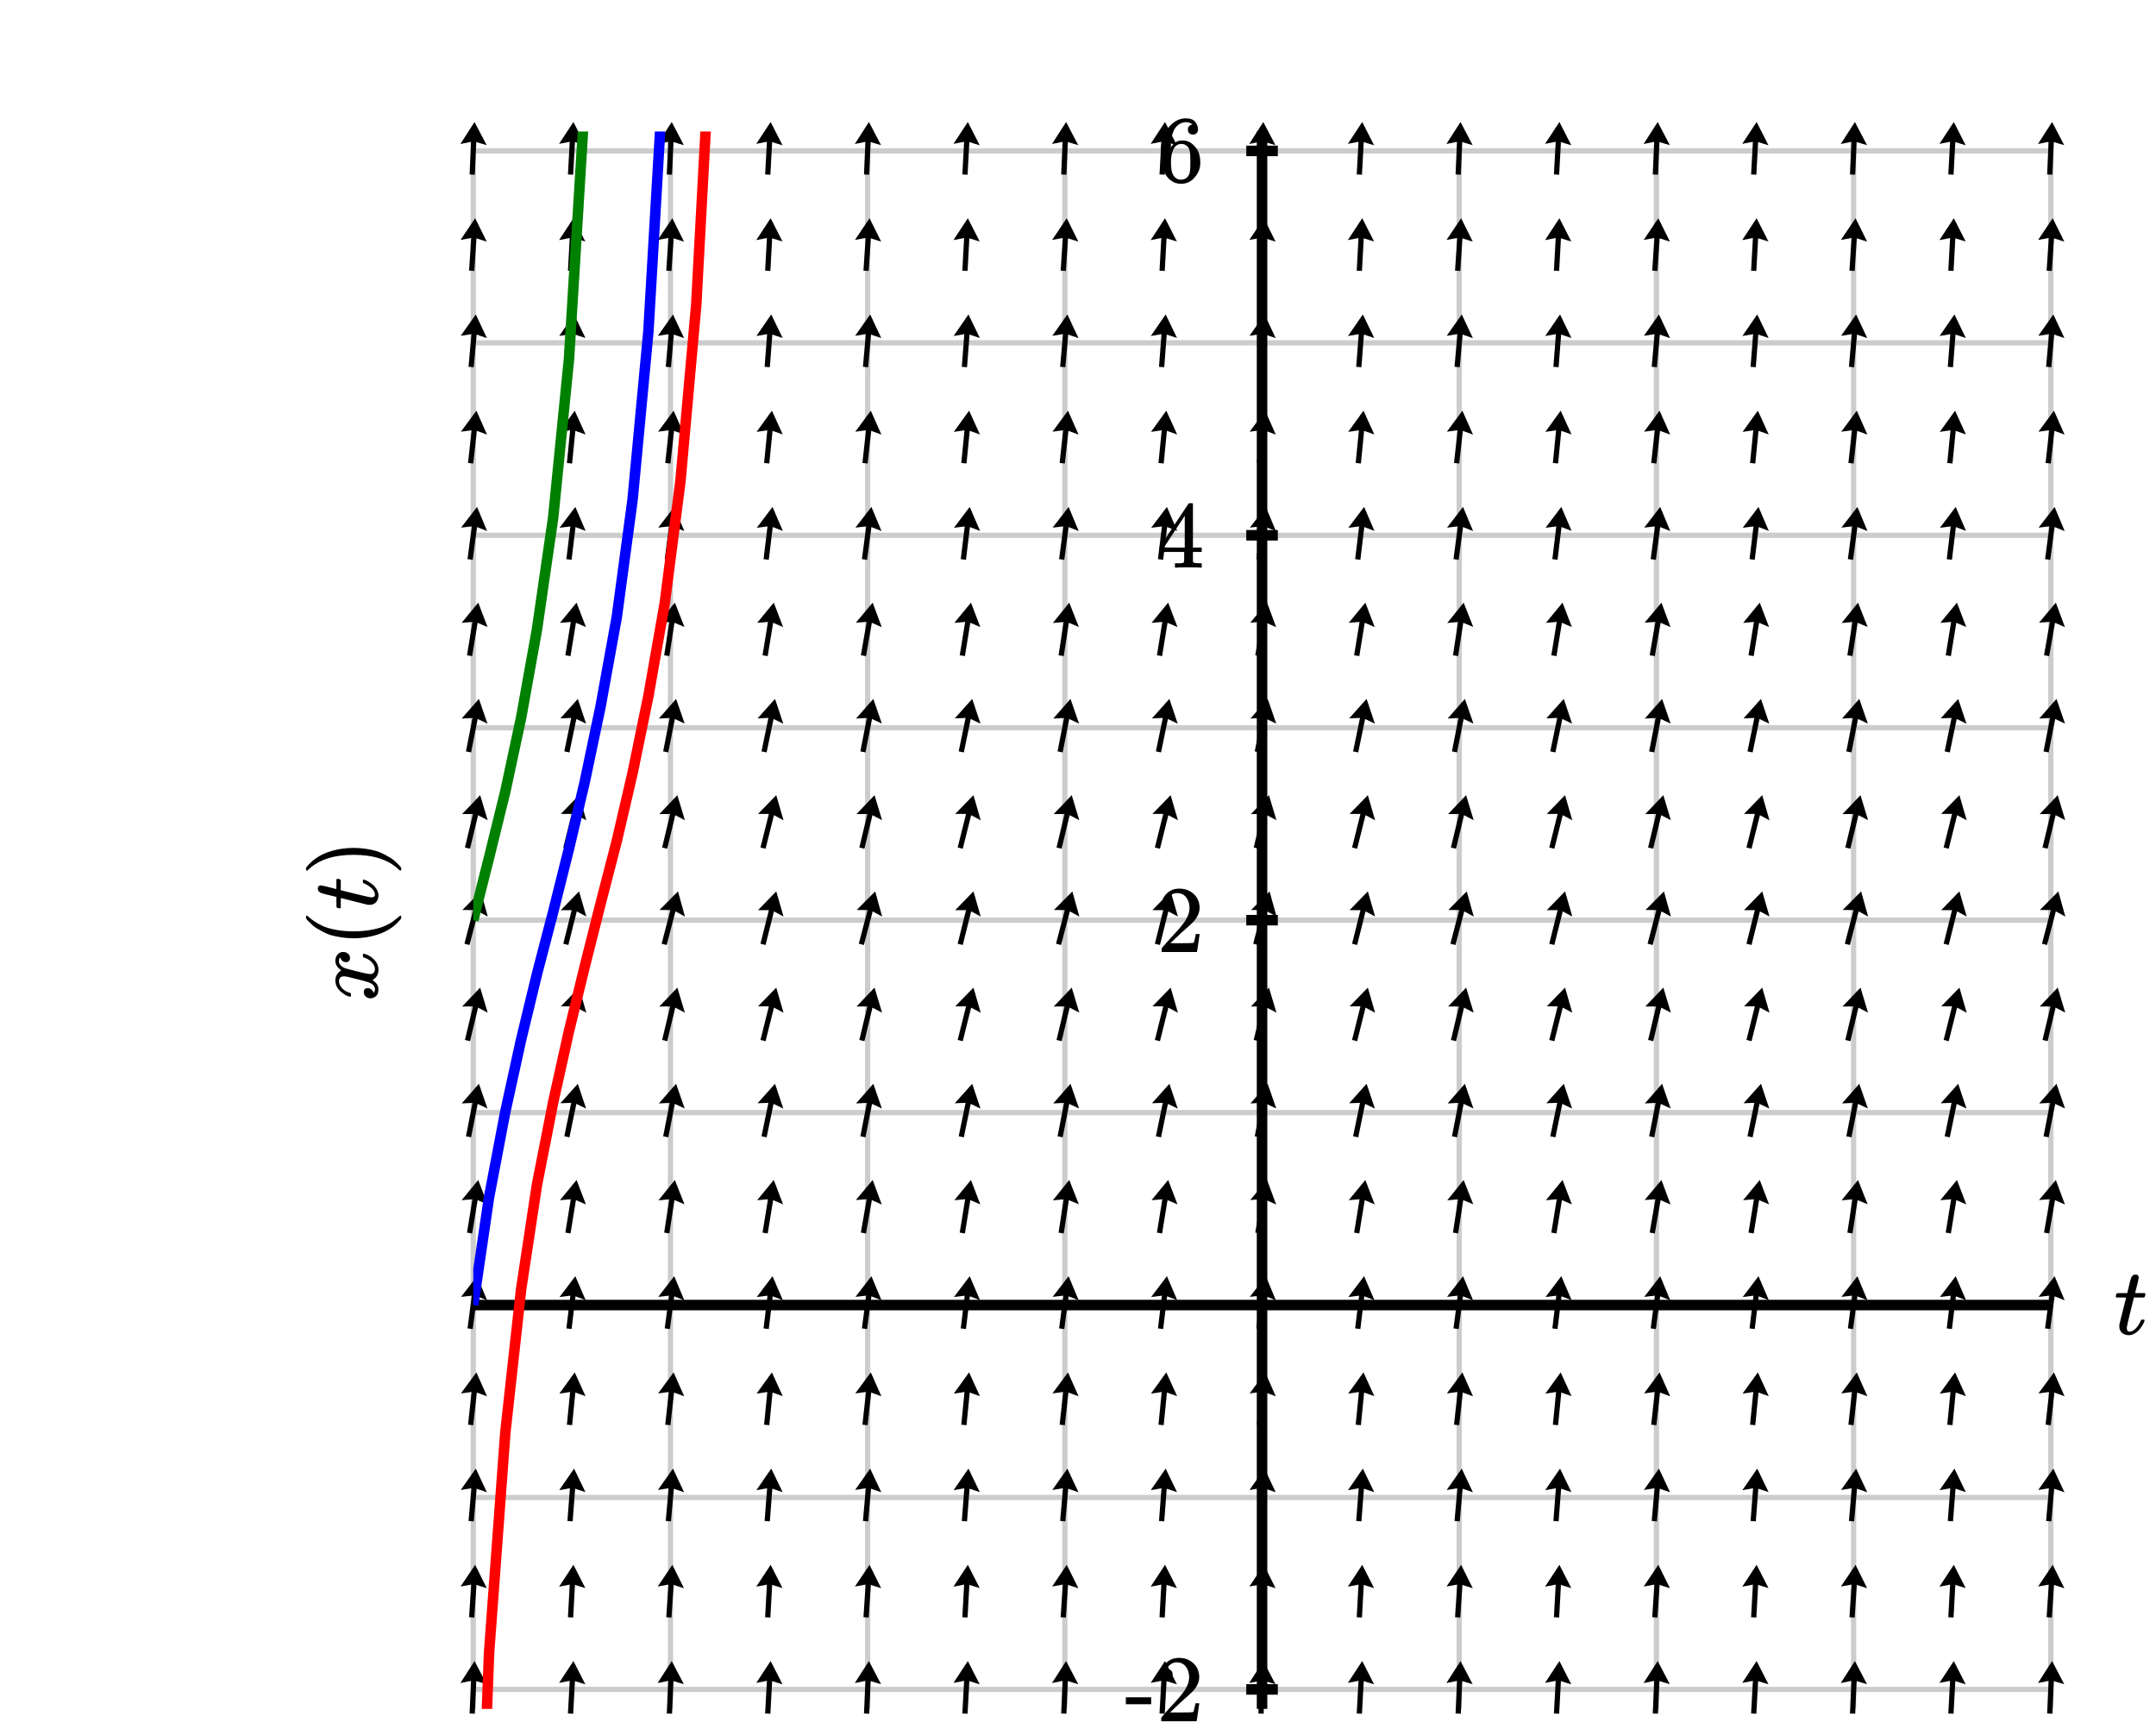 <svg xmlns="http://www.w3.org/2000/svg" id="diagram" width="410" height="330">
  <defs>
    <clipPath id="clipPath-0">
      <rect x="90.0" y="25.0" width="300.0" height="300.0"/>
    </clipPath>
    <clipPath id="clipPath-1">
      <rect x="90.0" y="25.0" width="300.0" height="300.0"/>
    </clipPath>
    <marker id="arrow-head-end-1_5_30_75-black" markerWidth="4.3" markerHeight="5.0" markerUnits="userSpaceOnUse" orient="auto-start-reverse" refX="3.4" refY="2.5">
      <path d="M 4.3 2.5L 0.0 5.0L 0.5 3.0L 0.5 2.0L 0.0 0.0Z" fill="black" stroke="none"/>
    </marker>
    <marker id="arrow-head-end-1_5_30_75-black-outline" markerWidth="8.3" markerHeight="9.0" markerUnits="userSpaceOnUse" orient="auto-start-reverse" refX="5.4" refY="4.5">
      <path d="M 7.3 6.2 L 3.0 8.7 A 2 2 0 0 1 0.0 7.0 L 0.0 2.0 A 2 2 0 0 1 3.0 0.3 L 7.3 2.8 A 2 2 0 0 1 7.3 6.2 Z" fill="white" stroke="none"/>
    </marker>
  </defs>
  <g id="grid" stroke="#ccc" stroke-width="1">
    <line id="line-0" x1="90.0" y1="325.0" x2="90.0" y2="25.0"/>
    <line id="line-1" x1="127.5" y1="325.0" x2="127.5" y2="25.0"/>
    <line id="line-2" x1="165.0" y1="325.0" x2="165.0" y2="25.0"/>
    <line id="line-3" x1="202.5" y1="325.0" x2="202.5" y2="25.0"/>
    <line id="line-4" x1="240.0" y1="325.0" x2="240.0" y2="25.0"/>
    <line id="line-5" x1="277.5" y1="325.0" x2="277.5" y2="25.0"/>
    <line id="line-6" x1="315.0" y1="325.0" x2="315.0" y2="25.0"/>
    <line id="line-7" x1="352.5" y1="325.0" x2="352.5" y2="25.0"/>
    <line id="line-8" x1="390.0" y1="325.0" x2="390.0" y2="25.0"/>
    <line id="line-9" x1="90.0" y1="321.3" x2="390.0" y2="321.3"/>
    <line id="line-10" x1="90.0" y1="284.8" x2="390.0" y2="284.8"/>
    <line id="line-11" x1="90.0" y1="248.2" x2="390.0" y2="248.2"/>
    <line id="line-12" x1="90.0" y1="211.6" x2="390.0" y2="211.6"/>
    <line id="line-13" x1="90.0" y1="175.0" x2="390.0" y2="175.0"/>
    <line id="line-14" x1="90.0" y1="138.4" x2="390.0" y2="138.4"/>
    <line id="line-15" x1="90.0" y1="101.8" x2="390.0" y2="101.8"/>
    <line id="line-16" x1="90.0" y1="65.2" x2="390.0" y2="65.2"/>
    <line id="line-17" x1="90.0" y1="28.7" x2="390.0" y2="28.7"/>
  </g>
  <g id="axes" stroke="black" stroke-width="2">
    <line id="line-18" x1="90.0" y1="248.2" x2="390.0" y2="248.2" stroke="black" stroke-width="2"/>
    <line id="line-19" x1="240.0" y1="325.0" x2="240.0" y2="25.0" stroke="black" stroke-width="2"/>
    <g id="g-0"/>
    <g id="g-1">
      <line id="line-20" x1="237.0" y1="321.3" x2="243.0" y2="321.3"/>
      <line id="line-21" x1="237.0" y1="175.0" x2="243.0" y2="175.0"/>
      <line id="line-22" x1="237.0" y1="101.8" x2="243.0" y2="101.8"/>
      <line id="line-23" x1="237.0" y1="28.7" x2="243.0" y2="28.7"/>
    </g>
  </g>
  <g id="label-0" transform="translate(229.0,321.3) translate(-15.1,-6.0)">
    <g id="g-3">
      <svg xmlns:xlink="http://www.w3.org/1999/xlink" style="vertical-align: 0.000px" width="15.080px" height="12.056px" role="img" focusable="false" viewBox="0 -666 833 666" x="0.0" y="0.0">
        <defs>
          <path id="MJX-2-TEX-N-2D" d="M11 179V252H277V179H11Z"/>
          <path id="MJX-2-TEX-N-32" d="M109 429Q82 429 66 447T50 491Q50 562 103 614T235 666Q326 666 387 610T449 465Q449 422 429 383T381 315T301 241Q265 210 201 149L142 93L218 92Q375 92 385 97Q392 99 409 186V189H449V186Q448 183 436 95T421 3V0H50V19V31Q50 38 56 46T86 81Q115 113 136 137Q145 147 170 174T204 211T233 244T261 278T284 308T305 340T320 369T333 401T340 431T343 464Q343 527 309 573T212 619Q179 619 154 602T119 569T109 550Q109 549 114 549Q132 549 151 535T170 489Q170 464 154 447T109 429Z"/>
        </defs>
        <g stroke="currentColor" fill="currentColor" stroke-width="0" transform="scale(1,-1)">
          <g data-mml-node="math">
            <g data-mml-node="mtext" data-semantic-type="text" data-semantic-role="unknown" data-semantic-font="normal" data-semantic-annotation="clearspeak:unit" data-semantic-id="0" data-semantic-speech="hyphen 2">
              <use data-c="2D" xlink:href="#MJX-2-TEX-N-2D"/>
              <use data-c="32" xlink:href="#MJX-2-TEX-N-32" transform="translate(333,0)"/>
            </g>
          </g>
        </g>
      </svg>
    </g>
  </g>
  <g id="label-1" transform="translate(229.0,175.0) translate(-9.0,-6.0)">
    <g id="g-4">
      <svg xmlns:xlink="http://www.w3.org/1999/xlink" style="vertical-align: 0.000px" width="9.048px" height="12.056px" role="img" focusable="false" viewBox="0 -666 500 666" x="0.0" y="0.0">
        <defs>
          <path id="MJX-3-TEX-N-32" d="M109 429Q82 429 66 447T50 491Q50 562 103 614T235 666Q326 666 387 610T449 465Q449 422 429 383T381 315T301 241Q265 210 201 149L142 93L218 92Q375 92 385 97Q392 99 409 186V189H449V186Q448 183 436 95T421 3V0H50V19V31Q50 38 56 46T86 81Q115 113 136 137Q145 147 170 174T204 211T233 244T261 278T284 308T305 340T320 369T333 401T340 431T343 464Q343 527 309 573T212 619Q179 619 154 602T119 569T109 550Q109 549 114 549Q132 549 151 535T170 489Q170 464 154 447T109 429Z"/>
        </defs>
        <g stroke="currentColor" fill="currentColor" stroke-width="0" transform="scale(1,-1)">
          <g data-mml-node="math">
            <g data-mml-node="mtext" data-semantic-type="text" data-semantic-role="integer" data-semantic-font="normal" data-semantic-annotation="clearspeak:unit" data-semantic-id="0" data-semantic-speech="2">
              <use data-c="32" xlink:href="#MJX-3-TEX-N-32"/>
            </g>
          </g>
        </g>
      </svg>
    </g>
  </g>
  <g id="label-2" transform="translate(229.0,101.8) translate(-9.0,-6.1)">
    <g id="g-5">
      <svg xmlns:xlink="http://www.w3.org/1999/xlink" style="vertical-align: 0.000px" width="9.048px" height="12.256px" role="img" focusable="false" viewBox="0 -677 500 677" x="0.0" y="0.0">
        <defs>
          <path id="MJX-4-TEX-N-34" d="M462 0Q444 3 333 3Q217 3 199 0H190V46H221Q241 46 248 46T265 48T279 53T286 61Q287 63 287 115V165H28V211L179 442Q332 674 334 675Q336 677 355 677H373L379 671V211H471V165H379V114Q379 73 379 66T385 54Q393 47 442 46H471V0H462ZM293 211V545L74 212L183 211H293Z"/>
        </defs>
        <g stroke="currentColor" fill="currentColor" stroke-width="0" transform="scale(1,-1)">
          <g data-mml-node="math">
            <g data-mml-node="mtext" data-semantic-type="text" data-semantic-role="integer" data-semantic-font="normal" data-semantic-annotation="clearspeak:unit" data-semantic-id="0" data-semantic-speech="4">
              <use data-c="34" xlink:href="#MJX-4-TEX-N-34"/>
            </g>
          </g>
        </g>
      </svg>
    </g>
  </g>
  <g id="label-3" transform="translate(229.0,28.7) translate(-9.0,-6.2)">
    <g id="g-6">
      <svg xmlns:xlink="http://www.w3.org/1999/xlink" style="vertical-align: -0.400px" width="9.048px" height="12.456px" role="img" focusable="false" viewBox="0 -666 500 688" x="0.0" y="0.0">
        <defs>
          <path id="MJX-5-TEX-N-36" d="M42 313Q42 476 123 571T303 666Q372 666 402 630T432 550Q432 525 418 510T379 495Q356 495 341 509T326 548Q326 592 373 601Q351 623 311 626Q240 626 194 566Q147 500 147 364L148 360Q153 366 156 373Q197 433 263 433H267Q313 433 348 414Q372 400 396 374T435 317Q456 268 456 210V192Q456 169 451 149Q440 90 387 34T253 -22Q225 -22 199 -14T143 16T92 75T56 172T42 313ZM257 397Q227 397 205 380T171 335T154 278T148 216Q148 133 160 97T198 39Q222 21 251 21Q302 21 329 59Q342 77 347 104T352 209Q352 289 347 316T329 361Q302 397 257 397Z"/>
        </defs>
        <g stroke="currentColor" fill="currentColor" stroke-width="0" transform="scale(1,-1)">
          <g data-mml-node="math">
            <g data-mml-node="mtext" data-semantic-type="text" data-semantic-role="integer" data-semantic-font="normal" data-semantic-annotation="clearspeak:unit" data-semantic-id="0" data-semantic-speech="6">
              <use data-c="36" xlink:href="#MJX-5-TEX-N-36"/>
            </g>
          </g>
        </g>
      </svg>
    </g>
  </g>
  <g id="label-4" transform="translate(402.0,248.2) translate(0.0,-5.8)">
    <g id="g-7">
      <svg xmlns:xlink="http://www.w3.org/1999/xlink" style="vertical-align: -0.200px" width="6.536px" height="11.528px" role="img" focusable="false" viewBox="0 -626 361 637" x="0.0" y="0.0">
        <defs>
          <path id="MJX-6-TEX-I-1D461" d="M26 385Q19 392 19 395Q19 399 22 411T27 425Q29 430 36 430T87 431H140L159 511Q162 522 166 540T173 566T179 586T187 603T197 615T211 624T229 626Q247 625 254 615T261 596Q261 589 252 549T232 470L222 433Q222 431 272 431H323Q330 424 330 420Q330 398 317 385H210L174 240Q135 80 135 68Q135 26 162 26Q197 26 230 60T283 144Q285 150 288 151T303 153H307Q322 153 322 145Q322 142 319 133Q314 117 301 95T267 48T216 6T155 -11Q125 -11 98 4T59 56Q57 64 57 83V101L92 241Q127 382 128 383Q128 385 77 385H26Z"/>
        </defs>
        <g stroke="currentColor" fill="currentColor" stroke-width="0" transform="scale(1,-1)">
          <g data-mml-node="math">
            <g data-mml-node="mi" data-semantic-type="identifier" data-semantic-role="latinletter" data-semantic-font="italic" data-semantic-annotation="clearspeak:simple" data-semantic-id="0" data-semantic-speech="t">
              <use data-c="1D461" xlink:href="#MJX-6-TEX-I-1D461"/>
            </g>
          </g>
        </g>
      </svg>
    </g>
  </g>
  <g id="label-5" transform="translate(67.2,175.0) rotate(-90.0) translate(-15.5,-9.0)">
    <g id="g-8">
      <svg xmlns:xlink="http://www.w3.org/1999/xlink" style="vertical-align: -4.528px" width="30.968px" height="18.096px" role="img" focusable="false" viewBox="0 -750 1711 1000" x="0.0" y="0.0">
        <defs>
          <path id="MJX-7-TEX-I-1D465" d="M52 289Q59 331 106 386T222 442Q257 442 286 424T329 379Q371 442 430 442Q467 442 494 420T522 361Q522 332 508 314T481 292T458 288Q439 288 427 299T415 328Q415 374 465 391Q454 404 425 404Q412 404 406 402Q368 386 350 336Q290 115 290 78Q290 50 306 38T341 26Q378 26 414 59T463 140Q466 150 469 151T485 153H489Q504 153 504 145Q504 144 502 134Q486 77 440 33T333 -11Q263 -11 227 52Q186 -10 133 -10H127Q78 -10 57 16T35 71Q35 103 54 123T99 143Q142 143 142 101Q142 81 130 66T107 46T94 41L91 40Q91 39 97 36T113 29T132 26Q168 26 194 71Q203 87 217 139T245 247T261 313Q266 340 266 352Q266 380 251 392T217 404Q177 404 142 372T93 290Q91 281 88 280T72 278H58Q52 284 52 289Z"/>
          <path id="MJX-7-TEX-N-2061" d=""/>
          <path id="MJX-7-TEX-N-28" d="M94 250Q94 319 104 381T127 488T164 576T202 643T244 695T277 729T302 750H315H319Q333 750 333 741Q333 738 316 720T275 667T226 581T184 443T167 250T184 58T225 -81T274 -167T316 -220T333 -241Q333 -250 318 -250H315H302L274 -226Q180 -141 137 -14T94 250Z"/>
          <path id="MJX-7-TEX-I-1D461" d="M26 385Q19 392 19 395Q19 399 22 411T27 425Q29 430 36 430T87 431H140L159 511Q162 522 166 540T173 566T179 586T187 603T197 615T211 624T229 626Q247 625 254 615T261 596Q261 589 252 549T232 470L222 433Q222 431 272 431H323Q330 424 330 420Q330 398 317 385H210L174 240Q135 80 135 68Q135 26 162 26Q197 26 230 60T283 144Q285 150 288 151T303 153H307Q322 153 322 145Q322 142 319 133Q314 117 301 95T267 48T216 6T155 -11Q125 -11 98 4T59 56Q57 64 57 83V101L92 241Q127 382 128 383Q128 385 77 385H26Z"/>
          <path id="MJX-7-TEX-N-29" d="M60 749L64 750Q69 750 74 750H86L114 726Q208 641 251 514T294 250Q294 182 284 119T261 12T224 -76T186 -143T145 -194T113 -227T90 -246Q87 -249 86 -250H74Q66 -250 63 -250T58 -247T55 -238Q56 -237 66 -225Q221 -64 221 250T66 725Q56 737 55 738Q55 746 60 749Z"/>
        </defs>
        <g stroke="currentColor" fill="currentColor" stroke-width="0" transform="scale(1,-1)">
          <g data-mml-node="math" data-semantic-type="appl" data-semantic-role="simple function" data-semantic-annotation="clearspeak:simple" data-semantic-id="6" data-semantic-children="0,4" data-semantic-content="5,0" data-semantic-speech="x left parenthesis t right parenthesis">
            <g data-mml-node="mi" data-semantic-type="identifier" data-semantic-role="simple function" data-semantic-font="italic" data-semantic-annotation="clearspeak:simple" data-semantic-id="0" data-semantic-parent="6" data-semantic-operator="appl" data-semantic-speech="x">
              <use data-c="1D465" xlink:href="#MJX-7-TEX-I-1D465"/>
            </g>
            <g data-mml-node="mo" data-semantic-type="punctuation" data-semantic-role="application" data-semantic-id="5" data-semantic-parent="6" data-semantic-added="true" data-semantic-operator="appl" data-semantic-speech="of" transform="translate(572,0)">
              <use data-c="2061" xlink:href="#MJX-7-TEX-N-2061"/>
            </g>
            <g data-mml-node="mrow" data-semantic-type="fenced" data-semantic-role="leftright" data-semantic-id="4" data-semantic-children="2" data-semantic-content="1,3" data-semantic-parent="6" data-semantic-speech="left parenthesis t right parenthesis" transform="translate(572,0)">
              <g data-mml-node="mo" data-semantic-type="fence" data-semantic-role="open" data-semantic-id="1" data-semantic-parent="4" data-semantic-operator="fenced" data-semantic-speech="left parenthesis">
                <use data-c="28" xlink:href="#MJX-7-TEX-N-28"/>
              </g>
              <g data-mml-node="mi" data-semantic-type="identifier" data-semantic-role="latinletter" data-semantic-font="italic" data-semantic-annotation="clearspeak:simple" data-semantic-id="2" data-semantic-parent="4" data-semantic-speech="t" transform="translate(389,0)">
                <use data-c="1D461" xlink:href="#MJX-7-TEX-I-1D461"/>
              </g>
              <g data-mml-node="mo" data-semantic-type="fence" data-semantic-role="close" data-semantic-id="3" data-semantic-parent="4" data-semantic-operator="fenced" data-semantic-speech="right parenthesis" transform="translate(750,0)">
                <use data-c="29" xlink:href="#MJX-7-TEX-N-29"/>
              </g>
            </g>
          </g>
        </g>
      </svg>
    </g>
  </g>
  <g id="g-2">
    <line id="line-24" x1="89.8" y1="325.9" x2="90.2" y2="316.8" stroke="black" stroke-width="1" fill="none" marker-end="url(#arrow-head-end-1_5_30_75-black)"/>
    <line id="line-25" x1="89.7" y1="307.6" x2="90.3" y2="298.5" stroke="black" stroke-width="1" fill="none" marker-end="url(#arrow-head-end-1_5_30_75-black)"/>
    <line id="line-26" x1="89.6" y1="289.3" x2="90.4" y2="280.2" stroke="black" stroke-width="1" fill="none" marker-end="url(#arrow-head-end-1_5_30_75-black)"/>
    <line id="line-27" x1="89.5" y1="271.0" x2="90.5" y2="261.9" stroke="black" stroke-width="1" fill="none" marker-end="url(#arrow-head-end-1_5_30_75-black)"/>
    <line id="line-28" x1="89.4" y1="252.7" x2="90.6" y2="243.6" stroke="black" stroke-width="1" fill="none" marker-end="url(#arrow-head-end-1_5_30_75-black)"/>
    <line id="line-29" x1="89.3" y1="234.5" x2="90.8" y2="225.3" stroke="black" stroke-width="1" fill="none" marker-end="url(#arrow-head-end-1_5_30_75-black)"/>
    <line id="line-30" x1="89.1" y1="216.2" x2="90.9" y2="207.0" stroke="black" stroke-width="1" fill="none" marker-end="url(#arrow-head-end-1_5_30_75-black)"/>
    <line id="line-31" x1="88.9" y1="197.9" x2="91.1" y2="188.7" stroke="black" stroke-width="1" fill="none" marker-end="url(#arrow-head-end-1_5_30_75-black)"/>
    <line id="line-32" x1="88.8" y1="179.6" x2="91.2" y2="170.4" stroke="black" stroke-width="1" fill="none" marker-end="url(#arrow-head-end-1_5_30_75-black)"/>
    <line id="line-33" x1="88.9" y1="161.3" x2="91.1" y2="152.1" stroke="black" stroke-width="1" fill="none" marker-end="url(#arrow-head-end-1_5_30_75-black)"/>
    <line id="line-34" x1="89.1" y1="143.0" x2="90.9" y2="133.8" stroke="black" stroke-width="1" fill="none" marker-end="url(#arrow-head-end-1_5_30_75-black)"/>
    <line id="line-35" x1="89.3" y1="124.7" x2="90.8" y2="115.5" stroke="black" stroke-width="1" fill="none" marker-end="url(#arrow-head-end-1_5_30_75-black)"/>
    <line id="line-36" x1="89.4" y1="106.4" x2="90.6" y2="97.3" stroke="black" stroke-width="1" fill="none" marker-end="url(#arrow-head-end-1_5_30_75-black)"/>
    <line id="line-37" x1="89.5" y1="88.1" x2="90.5" y2="79.0" stroke="black" stroke-width="1" fill="none" marker-end="url(#arrow-head-end-1_5_30_75-black)"/>
    <line id="line-38" x1="89.6" y1="69.8" x2="90.4" y2="60.7" stroke="black" stroke-width="1" fill="none" marker-end="url(#arrow-head-end-1_5_30_75-black)"/>
    <line id="line-39" x1="89.7" y1="51.5" x2="90.3" y2="42.4" stroke="black" stroke-width="1" fill="none" marker-end="url(#arrow-head-end-1_5_30_75-black)"/>
    <line id="line-40" x1="89.8" y1="33.2" x2="90.2" y2="24.1" stroke="black" stroke-width="1" fill="none" marker-end="url(#arrow-head-end-1_5_30_75-black)"/>
    <line id="line-41" x1="108.5" y1="325.9" x2="109.0" y2="316.8" stroke="black" stroke-width="1" fill="none" marker-end="url(#arrow-head-end-1_5_30_75-black)"/>
    <line id="line-42" x1="108.5" y1="307.6" x2="109.0" y2="298.5" stroke="black" stroke-width="1" fill="none" marker-end="url(#arrow-head-end-1_5_30_75-black)"/>
    <line id="line-43" x1="108.4" y1="289.3" x2="109.1" y2="280.2" stroke="black" stroke-width="1" fill="none" marker-end="url(#arrow-head-end-1_5_30_75-black)"/>
    <line id="line-44" x1="108.3" y1="271.0" x2="109.2" y2="261.9" stroke="black" stroke-width="1" fill="none" marker-end="url(#arrow-head-end-1_5_30_75-black)"/>
    <line id="line-45" x1="108.2" y1="252.7" x2="109.3" y2="243.6" stroke="black" stroke-width="1" fill="none" marker-end="url(#arrow-head-end-1_5_30_75-black)"/>
    <line id="line-46" x1="108.0" y1="234.5" x2="109.5" y2="225.3" stroke="black" stroke-width="1" fill="none" marker-end="url(#arrow-head-end-1_5_30_75-black)"/>
    <line id="line-47" x1="107.8" y1="216.2" x2="109.7" y2="207.0" stroke="black" stroke-width="1" fill="none" marker-end="url(#arrow-head-end-1_5_30_75-black)"/>
    <line id="line-48" x1="107.6" y1="197.9" x2="109.9" y2="188.7" stroke="black" stroke-width="1" fill="none" marker-end="url(#arrow-head-end-1_5_30_75-black)"/>
    <line id="line-49" x1="107.6" y1="179.6" x2="109.9" y2="170.4" stroke="black" stroke-width="1" fill="none" marker-end="url(#arrow-head-end-1_5_30_75-black)"/>
    <line id="line-50" x1="107.6" y1="161.3" x2="109.9" y2="152.1" stroke="black" stroke-width="1" fill="none" marker-end="url(#arrow-head-end-1_5_30_75-black)"/>
    <line id="line-51" x1="107.8" y1="143.0" x2="109.7" y2="133.8" stroke="black" stroke-width="1" fill="none" marker-end="url(#arrow-head-end-1_5_30_75-black)"/>
    <line id="line-52" x1="108.0" y1="124.7" x2="109.5" y2="115.5" stroke="black" stroke-width="1" fill="none" marker-end="url(#arrow-head-end-1_5_30_75-black)"/>
    <line id="line-53" x1="108.2" y1="106.4" x2="109.3" y2="97.3" stroke="black" stroke-width="1" fill="none" marker-end="url(#arrow-head-end-1_5_30_75-black)"/>
    <line id="line-54" x1="108.3" y1="88.1" x2="109.2" y2="79.0" stroke="black" stroke-width="1" fill="none" marker-end="url(#arrow-head-end-1_5_30_75-black)"/>
    <line id="line-55" x1="108.4" y1="69.8" x2="109.1" y2="60.7" stroke="black" stroke-width="1" fill="none" marker-end="url(#arrow-head-end-1_5_30_75-black)"/>
    <line id="line-56" x1="108.5" y1="51.5" x2="109.0" y2="42.4" stroke="black" stroke-width="1" fill="none" marker-end="url(#arrow-head-end-1_5_30_75-black)"/>
    <line id="line-57" x1="108.5" y1="33.2" x2="109.0" y2="24.1" stroke="black" stroke-width="1" fill="none" marker-end="url(#arrow-head-end-1_5_30_75-black)"/>
    <line id="line-58" x1="127.3" y1="325.9" x2="127.7" y2="316.8" stroke="black" stroke-width="1" fill="none" marker-end="url(#arrow-head-end-1_5_30_75-black)"/>
    <line id="line-59" x1="127.2" y1="307.6" x2="127.8" y2="298.5" stroke="black" stroke-width="1" fill="none" marker-end="url(#arrow-head-end-1_5_30_75-black)"/>
    <line id="line-60" x1="127.1" y1="289.3" x2="127.9" y2="280.2" stroke="black" stroke-width="1" fill="none" marker-end="url(#arrow-head-end-1_5_30_75-black)"/>
    <line id="line-61" x1="127.0" y1="271.0" x2="128.0" y2="261.9" stroke="black" stroke-width="1" fill="none" marker-end="url(#arrow-head-end-1_5_30_75-black)"/>
    <line id="line-62" x1="126.9" y1="252.7" x2="128.1" y2="243.6" stroke="black" stroke-width="1" fill="none" marker-end="url(#arrow-head-end-1_5_30_75-black)"/>
    <line id="line-63" x1="126.8" y1="234.5" x2="128.2" y2="225.3" stroke="black" stroke-width="1" fill="none" marker-end="url(#arrow-head-end-1_5_30_75-black)"/>
    <line id="line-64" x1="126.6" y1="216.2" x2="128.4" y2="207.0" stroke="black" stroke-width="1" fill="none" marker-end="url(#arrow-head-end-1_5_30_75-black)"/>
    <line id="line-65" x1="126.4" y1="197.9" x2="128.6" y2="188.7" stroke="black" stroke-width="1" fill="none" marker-end="url(#arrow-head-end-1_5_30_75-black)"/>
    <line id="line-66" x1="126.3" y1="179.6" x2="128.7" y2="170.4" stroke="black" stroke-width="1" fill="none" marker-end="url(#arrow-head-end-1_5_30_75-black)"/>
    <line id="line-67" x1="126.4" y1="161.3" x2="128.6" y2="152.1" stroke="black" stroke-width="1" fill="none" marker-end="url(#arrow-head-end-1_5_30_75-black)"/>
    <line id="line-68" x1="126.6" y1="143.0" x2="128.4" y2="133.8" stroke="black" stroke-width="1" fill="none" marker-end="url(#arrow-head-end-1_5_30_75-black)"/>
    <line id="line-69" x1="126.8" y1="124.7" x2="128.2" y2="115.5" stroke="black" stroke-width="1" fill="none" marker-end="url(#arrow-head-end-1_5_30_75-black)"/>
    <line id="line-70" x1="126.9" y1="106.4" x2="128.1" y2="97.3" stroke="black" stroke-width="1" fill="none" marker-end="url(#arrow-head-end-1_5_30_75-black)"/>
    <line id="line-71" x1="127.0" y1="88.1" x2="128.0" y2="79.0" stroke="black" stroke-width="1" fill="none" marker-end="url(#arrow-head-end-1_5_30_75-black)"/>
    <line id="line-72" x1="127.1" y1="69.8" x2="127.9" y2="60.7" stroke="black" stroke-width="1" fill="none" marker-end="url(#arrow-head-end-1_5_30_75-black)"/>
    <line id="line-73" x1="127.2" y1="51.5" x2="127.8" y2="42.4" stroke="black" stroke-width="1" fill="none" marker-end="url(#arrow-head-end-1_5_30_75-black)"/>
    <line id="line-74" x1="127.3" y1="33.2" x2="127.7" y2="24.1" stroke="black" stroke-width="1" fill="none" marker-end="url(#arrow-head-end-1_5_30_75-black)"/>
    <line id="line-75" x1="146.0" y1="325.9" x2="146.5" y2="316.8" stroke="black" stroke-width="1" fill="none" marker-end="url(#arrow-head-end-1_5_30_75-black)"/>
    <line id="line-76" x1="146.0" y1="307.6" x2="146.5" y2="298.5" stroke="black" stroke-width="1" fill="none" marker-end="url(#arrow-head-end-1_5_30_75-black)"/>
    <line id="line-77" x1="145.9" y1="289.3" x2="146.6" y2="280.2" stroke="black" stroke-width="1" fill="none" marker-end="url(#arrow-head-end-1_5_30_75-black)"/>
    <line id="line-78" x1="145.8" y1="271.0" x2="146.7" y2="261.9" stroke="black" stroke-width="1" fill="none" marker-end="url(#arrow-head-end-1_5_30_75-black)"/>
    <line id="line-79" x1="145.7" y1="252.7" x2="146.8" y2="243.6" stroke="black" stroke-width="1" fill="none" marker-end="url(#arrow-head-end-1_5_30_75-black)"/>
    <line id="line-80" x1="145.5" y1="234.5" x2="147.0" y2="225.3" stroke="black" stroke-width="1" fill="none" marker-end="url(#arrow-head-end-1_5_30_75-black)"/>
    <line id="line-81" x1="145.3" y1="216.2" x2="147.2" y2="207.0" stroke="black" stroke-width="1" fill="none" marker-end="url(#arrow-head-end-1_5_30_75-black)"/>
    <line id="line-82" x1="145.1" y1="197.9" x2="147.4" y2="188.7" stroke="black" stroke-width="1" fill="none" marker-end="url(#arrow-head-end-1_5_30_75-black)"/>
    <line id="line-83" x1="145.1" y1="179.6" x2="147.4" y2="170.4" stroke="black" stroke-width="1" fill="none" marker-end="url(#arrow-head-end-1_5_30_75-black)"/>
    <line id="line-84" x1="145.1" y1="161.3" x2="147.4" y2="152.1" stroke="black" stroke-width="1" fill="none" marker-end="url(#arrow-head-end-1_5_30_75-black)"/>
    <line id="line-85" x1="145.3" y1="143.0" x2="147.2" y2="133.8" stroke="black" stroke-width="1" fill="none" marker-end="url(#arrow-head-end-1_5_30_75-black)"/>
    <line id="line-86" x1="145.5" y1="124.7" x2="147.0" y2="115.5" stroke="black" stroke-width="1" fill="none" marker-end="url(#arrow-head-end-1_5_30_75-black)"/>
    <line id="line-87" x1="145.7" y1="106.4" x2="146.8" y2="97.3" stroke="black" stroke-width="1" fill="none" marker-end="url(#arrow-head-end-1_5_30_75-black)"/>
    <line id="line-88" x1="145.8" y1="88.1" x2="146.7" y2="79.0" stroke="black" stroke-width="1" fill="none" marker-end="url(#arrow-head-end-1_5_30_75-black)"/>
    <line id="line-89" x1="145.9" y1="69.8" x2="146.6" y2="60.7" stroke="black" stroke-width="1" fill="none" marker-end="url(#arrow-head-end-1_5_30_75-black)"/>
    <line id="line-90" x1="146.0" y1="51.5" x2="146.5" y2="42.4" stroke="black" stroke-width="1" fill="none" marker-end="url(#arrow-head-end-1_5_30_75-black)"/>
    <line id="line-91" x1="146.0" y1="33.2" x2="146.5" y2="24.1" stroke="black" stroke-width="1" fill="none" marker-end="url(#arrow-head-end-1_5_30_75-black)"/>
    <line id="line-92" x1="164.8" y1="325.9" x2="165.2" y2="316.8" stroke="black" stroke-width="1" fill="none" marker-end="url(#arrow-head-end-1_5_30_75-black)"/>
    <line id="line-93" x1="164.7" y1="307.6" x2="165.3" y2="298.5" stroke="black" stroke-width="1" fill="none" marker-end="url(#arrow-head-end-1_5_30_75-black)"/>
    <line id="line-94" x1="164.6" y1="289.3" x2="165.4" y2="280.2" stroke="black" stroke-width="1" fill="none" marker-end="url(#arrow-head-end-1_5_30_75-black)"/>
    <line id="line-95" x1="164.5" y1="271.0" x2="165.5" y2="261.9" stroke="black" stroke-width="1" fill="none" marker-end="url(#arrow-head-end-1_5_30_75-black)"/>
    <line id="line-96" x1="164.4" y1="252.7" x2="165.6" y2="243.6" stroke="black" stroke-width="1" fill="none" marker-end="url(#arrow-head-end-1_5_30_75-black)"/>
    <line id="line-97" x1="164.2" y1="234.5" x2="165.8" y2="225.3" stroke="black" stroke-width="1" fill="none" marker-end="url(#arrow-head-end-1_5_30_75-black)"/>
    <line id="line-98" x1="164.1" y1="216.2" x2="165.9" y2="207.0" stroke="black" stroke-width="1" fill="none" marker-end="url(#arrow-head-end-1_5_30_75-black)"/>
    <line id="line-99" x1="163.9" y1="197.9" x2="166.1" y2="188.7" stroke="black" stroke-width="1" fill="none" marker-end="url(#arrow-head-end-1_5_30_75-black)"/>
    <line id="line-100" x1="163.8" y1="179.6" x2="166.2" y2="170.4" stroke="black" stroke-width="1" fill="none" marker-end="url(#arrow-head-end-1_5_30_75-black)"/>
    <line id="line-101" x1="163.9" y1="161.3" x2="166.1" y2="152.1" stroke="black" stroke-width="1" fill="none" marker-end="url(#arrow-head-end-1_5_30_75-black)"/>
    <line id="line-102" x1="164.1" y1="143.0" x2="165.9" y2="133.8" stroke="black" stroke-width="1" fill="none" marker-end="url(#arrow-head-end-1_5_30_75-black)"/>
    <line id="line-103" x1="164.2" y1="124.7" x2="165.8" y2="115.5" stroke="black" stroke-width="1" fill="none" marker-end="url(#arrow-head-end-1_5_30_75-black)"/>
    <line id="line-104" x1="164.4" y1="106.4" x2="165.6" y2="97.3" stroke="black" stroke-width="1" fill="none" marker-end="url(#arrow-head-end-1_5_30_75-black)"/>
    <line id="line-105" x1="164.5" y1="88.1" x2="165.5" y2="79.0" stroke="black" stroke-width="1" fill="none" marker-end="url(#arrow-head-end-1_5_30_75-black)"/>
    <line id="line-106" x1="164.6" y1="69.8" x2="165.4" y2="60.7" stroke="black" stroke-width="1" fill="none" marker-end="url(#arrow-head-end-1_5_30_75-black)"/>
    <line id="line-107" x1="164.7" y1="51.5" x2="165.3" y2="42.4" stroke="black" stroke-width="1" fill="none" marker-end="url(#arrow-head-end-1_5_30_75-black)"/>
    <line id="line-108" x1="164.8" y1="33.2" x2="165.2" y2="24.1" stroke="black" stroke-width="1" fill="none" marker-end="url(#arrow-head-end-1_5_30_75-black)"/>
    <line id="line-109" x1="183.5" y1="325.9" x2="184.0" y2="316.8" stroke="black" stroke-width="1" fill="none" marker-end="url(#arrow-head-end-1_5_30_75-black)"/>
    <line id="line-110" x1="183.5" y1="307.6" x2="184.0" y2="298.5" stroke="black" stroke-width="1" fill="none" marker-end="url(#arrow-head-end-1_5_30_75-black)"/>
    <line id="line-111" x1="183.4" y1="289.3" x2="184.1" y2="280.2" stroke="black" stroke-width="1" fill="none" marker-end="url(#arrow-head-end-1_5_30_75-black)"/>
    <line id="line-112" x1="183.3" y1="271.0" x2="184.2" y2="261.9" stroke="black" stroke-width="1" fill="none" marker-end="url(#arrow-head-end-1_5_30_75-black)"/>
    <line id="line-113" x1="183.2" y1="252.7" x2="184.3" y2="243.6" stroke="black" stroke-width="1" fill="none" marker-end="url(#arrow-head-end-1_5_30_75-black)"/>
    <line id="line-114" x1="183.0" y1="234.5" x2="184.5" y2="225.3" stroke="black" stroke-width="1" fill="none" marker-end="url(#arrow-head-end-1_5_30_75-black)"/>
    <line id="line-115" x1="182.8" y1="216.2" x2="184.7" y2="207.0" stroke="black" stroke-width="1" fill="none" marker-end="url(#arrow-head-end-1_5_30_75-black)"/>
    <line id="line-116" x1="182.6" y1="197.9" x2="184.9" y2="188.7" stroke="black" stroke-width="1" fill="none" marker-end="url(#arrow-head-end-1_5_30_75-black)"/>
    <line id="line-117" x1="182.6" y1="179.6" x2="184.9" y2="170.4" stroke="black" stroke-width="1" fill="none" marker-end="url(#arrow-head-end-1_5_30_75-black)"/>
    <line id="line-118" x1="182.6" y1="161.3" x2="184.9" y2="152.1" stroke="black" stroke-width="1" fill="none" marker-end="url(#arrow-head-end-1_5_30_75-black)"/>
    <line id="line-119" x1="182.8" y1="143.0" x2="184.7" y2="133.8" stroke="black" stroke-width="1" fill="none" marker-end="url(#arrow-head-end-1_5_30_75-black)"/>
    <line id="line-120" x1="183.0" y1="124.7" x2="184.5" y2="115.5" stroke="black" stroke-width="1" fill="none" marker-end="url(#arrow-head-end-1_5_30_75-black)"/>
    <line id="line-121" x1="183.2" y1="106.4" x2="184.3" y2="97.3" stroke="black" stroke-width="1" fill="none" marker-end="url(#arrow-head-end-1_5_30_75-black)"/>
    <line id="line-122" x1="183.3" y1="88.1" x2="184.2" y2="79.0" stroke="black" stroke-width="1" fill="none" marker-end="url(#arrow-head-end-1_5_30_75-black)"/>
    <line id="line-123" x1="183.4" y1="69.8" x2="184.1" y2="60.7" stroke="black" stroke-width="1" fill="none" marker-end="url(#arrow-head-end-1_5_30_75-black)"/>
    <line id="line-124" x1="183.5" y1="51.5" x2="184.0" y2="42.4" stroke="black" stroke-width="1" fill="none" marker-end="url(#arrow-head-end-1_5_30_75-black)"/>
    <line id="line-125" x1="183.5" y1="33.2" x2="184.0" y2="24.1" stroke="black" stroke-width="1" fill="none" marker-end="url(#arrow-head-end-1_5_30_75-black)"/>
    <line id="line-126" x1="202.3" y1="325.9" x2="202.7" y2="316.8" stroke="black" stroke-width="1" fill="none" marker-end="url(#arrow-head-end-1_5_30_75-black)"/>
    <line id="line-127" x1="202.2" y1="307.6" x2="202.8" y2="298.5" stroke="black" stroke-width="1" fill="none" marker-end="url(#arrow-head-end-1_5_30_75-black)"/>
    <line id="line-128" x1="202.1" y1="289.3" x2="202.9" y2="280.2" stroke="black" stroke-width="1" fill="none" marker-end="url(#arrow-head-end-1_5_30_75-black)"/>
    <line id="line-129" x1="202.0" y1="271.0" x2="203.0" y2="261.9" stroke="black" stroke-width="1" fill="none" marker-end="url(#arrow-head-end-1_5_30_75-black)"/>
    <line id="line-130" x1="201.9" y1="252.7" x2="203.1" y2="243.6" stroke="black" stroke-width="1" fill="none" marker-end="url(#arrow-head-end-1_5_30_75-black)"/>
    <line id="line-131" x1="201.8" y1="234.5" x2="203.2" y2="225.3" stroke="black" stroke-width="1" fill="none" marker-end="url(#arrow-head-end-1_5_30_75-black)"/>
    <line id="line-132" x1="201.6" y1="216.2" x2="203.4" y2="207.0" stroke="black" stroke-width="1" fill="none" marker-end="url(#arrow-head-end-1_5_30_75-black)"/>
    <line id="line-133" x1="201.4" y1="197.9" x2="203.6" y2="188.7" stroke="black" stroke-width="1" fill="none" marker-end="url(#arrow-head-end-1_5_30_75-black)"/>
    <line id="line-134" x1="201.3" y1="179.6" x2="203.7" y2="170.4" stroke="black" stroke-width="1" fill="none" marker-end="url(#arrow-head-end-1_5_30_75-black)"/>
    <line id="line-135" x1="201.4" y1="161.3" x2="203.6" y2="152.1" stroke="black" stroke-width="1" fill="none" marker-end="url(#arrow-head-end-1_5_30_75-black)"/>
    <line id="line-136" x1="201.6" y1="143.0" x2="203.4" y2="133.8" stroke="black" stroke-width="1" fill="none" marker-end="url(#arrow-head-end-1_5_30_75-black)"/>
    <line id="line-137" x1="201.8" y1="124.7" x2="203.2" y2="115.5" stroke="black" stroke-width="1" fill="none" marker-end="url(#arrow-head-end-1_5_30_75-black)"/>
    <line id="line-138" x1="201.9" y1="106.4" x2="203.1" y2="97.3" stroke="black" stroke-width="1" fill="none" marker-end="url(#arrow-head-end-1_5_30_75-black)"/>
    <line id="line-139" x1="202.0" y1="88.1" x2="203.0" y2="79.0" stroke="black" stroke-width="1" fill="none" marker-end="url(#arrow-head-end-1_5_30_75-black)"/>
    <line id="line-140" x1="202.1" y1="69.8" x2="202.9" y2="60.7" stroke="black" stroke-width="1" fill="none" marker-end="url(#arrow-head-end-1_5_30_75-black)"/>
    <line id="line-141" x1="202.2" y1="51.5" x2="202.8" y2="42.4" stroke="black" stroke-width="1" fill="none" marker-end="url(#arrow-head-end-1_5_30_75-black)"/>
    <line id="line-142" x1="202.3" y1="33.2" x2="202.7" y2="24.1" stroke="black" stroke-width="1" fill="none" marker-end="url(#arrow-head-end-1_5_30_75-black)"/>
    <line id="line-143" x1="221.0" y1="325.9" x2="221.5" y2="316.8" stroke="black" stroke-width="1" fill="none" marker-end="url(#arrow-head-end-1_5_30_75-black)"/>
    <line id="line-144" x1="221.0" y1="307.6" x2="221.5" y2="298.5" stroke="black" stroke-width="1" fill="none" marker-end="url(#arrow-head-end-1_5_30_75-black)"/>
    <line id="line-145" x1="220.9" y1="289.3" x2="221.6" y2="280.2" stroke="black" stroke-width="1" fill="none" marker-end="url(#arrow-head-end-1_5_30_75-black)"/>
    <line id="line-146" x1="220.8" y1="271.0" x2="221.7" y2="261.9" stroke="black" stroke-width="1" fill="none" marker-end="url(#arrow-head-end-1_5_30_75-black)"/>
    <line id="line-147" x1="220.7" y1="252.7" x2="221.8" y2="243.6" stroke="black" stroke-width="1" fill="none" marker-end="url(#arrow-head-end-1_5_30_75-black)"/>
    <line id="line-148" x1="220.5" y1="234.5" x2="222.0" y2="225.3" stroke="black" stroke-width="1" fill="none" marker-end="url(#arrow-head-end-1_5_30_75-black)"/>
    <line id="line-149" x1="220.3" y1="216.2" x2="222.2" y2="207.0" stroke="black" stroke-width="1" fill="none" marker-end="url(#arrow-head-end-1_5_30_75-black)"/>
    <line id="line-150" x1="220.1" y1="197.9" x2="222.4" y2="188.7" stroke="black" stroke-width="1" fill="none" marker-end="url(#arrow-head-end-1_5_30_75-black)"/>
    <line id="line-151" x1="220.1" y1="179.6" x2="222.4" y2="170.4" stroke="black" stroke-width="1" fill="none" marker-end="url(#arrow-head-end-1_5_30_75-black)"/>
    <line id="line-152" x1="220.1" y1="161.3" x2="222.4" y2="152.1" stroke="black" stroke-width="1" fill="none" marker-end="url(#arrow-head-end-1_5_30_75-black)"/>
    <line id="line-153" x1="220.3" y1="143.0" x2="222.2" y2="133.8" stroke="black" stroke-width="1" fill="none" marker-end="url(#arrow-head-end-1_5_30_75-black)"/>
    <line id="line-154" x1="220.5" y1="124.7" x2="222.0" y2="115.5" stroke="black" stroke-width="1" fill="none" marker-end="url(#arrow-head-end-1_5_30_75-black)"/>
    <line id="line-155" x1="220.7" y1="106.4" x2="221.8" y2="97.3" stroke="black" stroke-width="1" fill="none" marker-end="url(#arrow-head-end-1_5_30_75-black)"/>
    <line id="line-156" x1="220.8" y1="88.1" x2="221.7" y2="79.0" stroke="black" stroke-width="1" fill="none" marker-end="url(#arrow-head-end-1_5_30_75-black)"/>
    <line id="line-157" x1="220.9" y1="69.8" x2="221.6" y2="60.7" stroke="black" stroke-width="1" fill="none" marker-end="url(#arrow-head-end-1_5_30_75-black)"/>
    <line id="line-158" x1="221.0" y1="51.5" x2="221.5" y2="42.4" stroke="black" stroke-width="1" fill="none" marker-end="url(#arrow-head-end-1_5_30_75-black)"/>
    <line id="line-159" x1="221.0" y1="33.2" x2="221.5" y2="24.1" stroke="black" stroke-width="1" fill="none" marker-end="url(#arrow-head-end-1_5_30_75-black)"/>
    <line id="line-160" x1="239.8" y1="325.9" x2="240.2" y2="316.8" stroke="black" stroke-width="1" fill="none" marker-end="url(#arrow-head-end-1_5_30_75-black)"/>
    <line id="line-161" x1="239.7" y1="307.6" x2="240.3" y2="298.5" stroke="black" stroke-width="1" fill="none" marker-end="url(#arrow-head-end-1_5_30_75-black)"/>
    <line id="line-162" x1="239.6" y1="289.3" x2="240.4" y2="280.2" stroke="black" stroke-width="1" fill="none" marker-end="url(#arrow-head-end-1_5_30_75-black)"/>
    <line id="line-163" x1="239.5" y1="271.0" x2="240.5" y2="261.9" stroke="black" stroke-width="1" fill="none" marker-end="url(#arrow-head-end-1_5_30_75-black)"/>
    <line id="line-164" x1="239.4" y1="252.7" x2="240.6" y2="243.6" stroke="black" stroke-width="1" fill="none" marker-end="url(#arrow-head-end-1_5_30_75-black)"/>
    <line id="line-165" x1="239.2" y1="234.5" x2="240.8" y2="225.3" stroke="black" stroke-width="1" fill="none" marker-end="url(#arrow-head-end-1_5_30_75-black)"/>
    <line id="line-166" x1="239.1" y1="216.2" x2="240.9" y2="207.0" stroke="black" stroke-width="1" fill="none" marker-end="url(#arrow-head-end-1_5_30_75-black)"/>
    <line id="line-167" x1="238.9" y1="197.9" x2="241.1" y2="188.7" stroke="black" stroke-width="1" fill="none" marker-end="url(#arrow-head-end-1_5_30_75-black)"/>
    <line id="line-168" x1="238.8" y1="179.6" x2="241.2" y2="170.4" stroke="black" stroke-width="1" fill="none" marker-end="url(#arrow-head-end-1_5_30_75-black)"/>
    <line id="line-169" x1="238.9" y1="161.3" x2="241.1" y2="152.1" stroke="black" stroke-width="1" fill="none" marker-end="url(#arrow-head-end-1_5_30_75-black)"/>
    <line id="line-170" x1="239.1" y1="143.0" x2="240.9" y2="133.8" stroke="black" stroke-width="1" fill="none" marker-end="url(#arrow-head-end-1_5_30_75-black)"/>
    <line id="line-171" x1="239.2" y1="124.7" x2="240.8" y2="115.5" stroke="black" stroke-width="1" fill="none" marker-end="url(#arrow-head-end-1_5_30_75-black)"/>
    <line id="line-172" x1="239.4" y1="106.4" x2="240.6" y2="97.3" stroke="black" stroke-width="1" fill="none" marker-end="url(#arrow-head-end-1_5_30_75-black)"/>
    <line id="line-173" x1="239.5" y1="88.1" x2="240.5" y2="79.0" stroke="black" stroke-width="1" fill="none" marker-end="url(#arrow-head-end-1_5_30_75-black)"/>
    <line id="line-174" x1="239.6" y1="69.8" x2="240.4" y2="60.7" stroke="black" stroke-width="1" fill="none" marker-end="url(#arrow-head-end-1_5_30_75-black)"/>
    <line id="line-175" x1="239.7" y1="51.5" x2="240.3" y2="42.4" stroke="black" stroke-width="1" fill="none" marker-end="url(#arrow-head-end-1_5_30_75-black)"/>
    <line id="line-176" x1="239.8" y1="33.2" x2="240.2" y2="24.1" stroke="black" stroke-width="1" fill="none" marker-end="url(#arrow-head-end-1_5_30_75-black)"/>
    <line id="line-177" x1="258.5" y1="325.9" x2="259.0" y2="316.8" stroke="black" stroke-width="1" fill="none" marker-end="url(#arrow-head-end-1_5_30_75-black)"/>
    <line id="line-178" x1="258.5" y1="307.6" x2="259.0" y2="298.5" stroke="black" stroke-width="1" fill="none" marker-end="url(#arrow-head-end-1_5_30_75-black)"/>
    <line id="line-179" x1="258.4" y1="289.3" x2="259.1" y2="280.2" stroke="black" stroke-width="1" fill="none" marker-end="url(#arrow-head-end-1_5_30_75-black)"/>
    <line id="line-180" x1="258.3" y1="271.0" x2="259.2" y2="261.9" stroke="black" stroke-width="1" fill="none" marker-end="url(#arrow-head-end-1_5_30_75-black)"/>
    <line id="line-181" x1="258.2" y1="252.7" x2="259.3" y2="243.6" stroke="black" stroke-width="1" fill="none" marker-end="url(#arrow-head-end-1_5_30_75-black)"/>
    <line id="line-182" x1="258.0" y1="234.5" x2="259.5" y2="225.3" stroke="black" stroke-width="1" fill="none" marker-end="url(#arrow-head-end-1_5_30_75-black)"/>
    <line id="line-183" x1="257.8" y1="216.2" x2="259.7" y2="207.0" stroke="black" stroke-width="1" fill="none" marker-end="url(#arrow-head-end-1_5_30_75-black)"/>
    <line id="line-184" x1="257.6" y1="197.9" x2="259.9" y2="188.7" stroke="black" stroke-width="1" fill="none" marker-end="url(#arrow-head-end-1_5_30_75-black)"/>
    <line id="line-185" x1="257.6" y1="179.6" x2="259.9" y2="170.4" stroke="black" stroke-width="1" fill="none" marker-end="url(#arrow-head-end-1_5_30_75-black)"/>
    <line id="line-186" x1="257.6" y1="161.3" x2="259.9" y2="152.1" stroke="black" stroke-width="1" fill="none" marker-end="url(#arrow-head-end-1_5_30_75-black)"/>
    <line id="line-187" x1="257.8" y1="143.0" x2="259.7" y2="133.8" stroke="black" stroke-width="1" fill="none" marker-end="url(#arrow-head-end-1_5_30_75-black)"/>
    <line id="line-188" x1="258.0" y1="124.7" x2="259.5" y2="115.5" stroke="black" stroke-width="1" fill="none" marker-end="url(#arrow-head-end-1_5_30_75-black)"/>
    <line id="line-189" x1="258.2" y1="106.4" x2="259.3" y2="97.3" stroke="black" stroke-width="1" fill="none" marker-end="url(#arrow-head-end-1_5_30_75-black)"/>
    <line id="line-190" x1="258.3" y1="88.1" x2="259.2" y2="79.0" stroke="black" stroke-width="1" fill="none" marker-end="url(#arrow-head-end-1_5_30_75-black)"/>
    <line id="line-191" x1="258.4" y1="69.8" x2="259.1" y2="60.7" stroke="black" stroke-width="1" fill="none" marker-end="url(#arrow-head-end-1_5_30_75-black)"/>
    <line id="line-192" x1="258.5" y1="51.5" x2="259.0" y2="42.4" stroke="black" stroke-width="1" fill="none" marker-end="url(#arrow-head-end-1_5_30_75-black)"/>
    <line id="line-193" x1="258.5" y1="33.2" x2="259.0" y2="24.1" stroke="black" stroke-width="1" fill="none" marker-end="url(#arrow-head-end-1_5_30_75-black)"/>
    <line id="line-194" x1="277.3" y1="325.9" x2="277.7" y2="316.8" stroke="black" stroke-width="1" fill="none" marker-end="url(#arrow-head-end-1_5_30_75-black)"/>
    <line id="line-195" x1="277.2" y1="307.6" x2="277.8" y2="298.5" stroke="black" stroke-width="1" fill="none" marker-end="url(#arrow-head-end-1_5_30_75-black)"/>
    <line id="line-196" x1="277.1" y1="289.3" x2="277.9" y2="280.2" stroke="black" stroke-width="1" fill="none" marker-end="url(#arrow-head-end-1_5_30_75-black)"/>
    <line id="line-197" x1="277.0" y1="271.0" x2="278.0" y2="261.9" stroke="black" stroke-width="1" fill="none" marker-end="url(#arrow-head-end-1_5_30_75-black)"/>
    <line id="line-198" x1="276.9" y1="252.7" x2="278.1" y2="243.6" stroke="black" stroke-width="1" fill="none" marker-end="url(#arrow-head-end-1_5_30_75-black)"/>
    <line id="line-199" x1="276.8" y1="234.5" x2="278.2" y2="225.3" stroke="black" stroke-width="1" fill="none" marker-end="url(#arrow-head-end-1_5_30_75-black)"/>
    <line id="line-200" x1="276.6" y1="216.2" x2="278.4" y2="207.0" stroke="black" stroke-width="1" fill="none" marker-end="url(#arrow-head-end-1_5_30_75-black)"/>
    <line id="line-201" x1="276.4" y1="197.9" x2="278.6" y2="188.7" stroke="black" stroke-width="1" fill="none" marker-end="url(#arrow-head-end-1_5_30_75-black)"/>
    <line id="line-202" x1="276.3" y1="179.6" x2="278.7" y2="170.4" stroke="black" stroke-width="1" fill="none" marker-end="url(#arrow-head-end-1_5_30_75-black)"/>
    <line id="line-203" x1="276.4" y1="161.3" x2="278.6" y2="152.1" stroke="black" stroke-width="1" fill="none" marker-end="url(#arrow-head-end-1_5_30_75-black)"/>
    <line id="line-204" x1="276.6" y1="143.0" x2="278.4" y2="133.8" stroke="black" stroke-width="1" fill="none" marker-end="url(#arrow-head-end-1_5_30_75-black)"/>
    <line id="line-205" x1="276.8" y1="124.7" x2="278.2" y2="115.5" stroke="black" stroke-width="1" fill="none" marker-end="url(#arrow-head-end-1_5_30_75-black)"/>
    <line id="line-206" x1="276.9" y1="106.4" x2="278.1" y2="97.3" stroke="black" stroke-width="1" fill="none" marker-end="url(#arrow-head-end-1_5_30_75-black)"/>
    <line id="line-207" x1="277.0" y1="88.1" x2="278.0" y2="79.0" stroke="black" stroke-width="1" fill="none" marker-end="url(#arrow-head-end-1_5_30_75-black)"/>
    <line id="line-208" x1="277.1" y1="69.8" x2="277.9" y2="60.7" stroke="black" stroke-width="1" fill="none" marker-end="url(#arrow-head-end-1_5_30_75-black)"/>
    <line id="line-209" x1="277.2" y1="51.5" x2="277.8" y2="42.4" stroke="black" stroke-width="1" fill="none" marker-end="url(#arrow-head-end-1_5_30_75-black)"/>
    <line id="line-210" x1="277.3" y1="33.2" x2="277.7" y2="24.1" stroke="black" stroke-width="1" fill="none" marker-end="url(#arrow-head-end-1_5_30_75-black)"/>
    <line id="line-211" x1="296.0" y1="325.9" x2="296.5" y2="316.8" stroke="black" stroke-width="1" fill="none" marker-end="url(#arrow-head-end-1_5_30_75-black)"/>
    <line id="line-212" x1="296.0" y1="307.6" x2="296.5" y2="298.5" stroke="black" stroke-width="1" fill="none" marker-end="url(#arrow-head-end-1_5_30_75-black)"/>
    <line id="line-213" x1="295.9" y1="289.3" x2="296.6" y2="280.2" stroke="black" stroke-width="1" fill="none" marker-end="url(#arrow-head-end-1_5_30_75-black)"/>
    <line id="line-214" x1="295.8" y1="271.0" x2="296.7" y2="261.9" stroke="black" stroke-width="1" fill="none" marker-end="url(#arrow-head-end-1_5_30_75-black)"/>
    <line id="line-215" x1="295.7" y1="252.7" x2="296.8" y2="243.6" stroke="black" stroke-width="1" fill="none" marker-end="url(#arrow-head-end-1_5_30_75-black)"/>
    <line id="line-216" x1="295.5" y1="234.5" x2="297.0" y2="225.3" stroke="black" stroke-width="1" fill="none" marker-end="url(#arrow-head-end-1_5_30_75-black)"/>
    <line id="line-217" x1="295.3" y1="216.2" x2="297.2" y2="207.0" stroke="black" stroke-width="1" fill="none" marker-end="url(#arrow-head-end-1_5_30_75-black)"/>
    <line id="line-218" x1="295.1" y1="197.9" x2="297.4" y2="188.7" stroke="black" stroke-width="1" fill="none" marker-end="url(#arrow-head-end-1_5_30_75-black)"/>
    <line id="line-219" x1="295.1" y1="179.6" x2="297.4" y2="170.4" stroke="black" stroke-width="1" fill="none" marker-end="url(#arrow-head-end-1_5_30_75-black)"/>
    <line id="line-220" x1="295.1" y1="161.3" x2="297.4" y2="152.1" stroke="black" stroke-width="1" fill="none" marker-end="url(#arrow-head-end-1_5_30_75-black)"/>
    <line id="line-221" x1="295.3" y1="143.0" x2="297.2" y2="133.8" stroke="black" stroke-width="1" fill="none" marker-end="url(#arrow-head-end-1_5_30_75-black)"/>
    <line id="line-222" x1="295.5" y1="124.7" x2="297.0" y2="115.5" stroke="black" stroke-width="1" fill="none" marker-end="url(#arrow-head-end-1_5_30_75-black)"/>
    <line id="line-223" x1="295.7" y1="106.4" x2="296.8" y2="97.3" stroke="black" stroke-width="1" fill="none" marker-end="url(#arrow-head-end-1_5_30_75-black)"/>
    <line id="line-224" x1="295.8" y1="88.1" x2="296.7" y2="79.0" stroke="black" stroke-width="1" fill="none" marker-end="url(#arrow-head-end-1_5_30_75-black)"/>
    <line id="line-225" x1="295.9" y1="69.8" x2="296.6" y2="60.7" stroke="black" stroke-width="1" fill="none" marker-end="url(#arrow-head-end-1_5_30_75-black)"/>
    <line id="line-226" x1="296.0" y1="51.5" x2="296.5" y2="42.4" stroke="black" stroke-width="1" fill="none" marker-end="url(#arrow-head-end-1_5_30_75-black)"/>
    <line id="line-227" x1="296.0" y1="33.2" x2="296.5" y2="24.1" stroke="black" stroke-width="1" fill="none" marker-end="url(#arrow-head-end-1_5_30_75-black)"/>
    <line id="line-228" x1="314.8" y1="325.9" x2="315.2" y2="316.8" stroke="black" stroke-width="1" fill="none" marker-end="url(#arrow-head-end-1_5_30_75-black)"/>
    <line id="line-229" x1="314.7" y1="307.6" x2="315.3" y2="298.5" stroke="black" stroke-width="1" fill="none" marker-end="url(#arrow-head-end-1_5_30_75-black)"/>
    <line id="line-230" x1="314.6" y1="289.3" x2="315.4" y2="280.2" stroke="black" stroke-width="1" fill="none" marker-end="url(#arrow-head-end-1_5_30_75-black)"/>
    <line id="line-231" x1="314.5" y1="271.0" x2="315.5" y2="261.9" stroke="black" stroke-width="1" fill="none" marker-end="url(#arrow-head-end-1_5_30_75-black)"/>
    <line id="line-232" x1="314.4" y1="252.7" x2="315.6" y2="243.6" stroke="black" stroke-width="1" fill="none" marker-end="url(#arrow-head-end-1_5_30_75-black)"/>
    <line id="line-233" x1="314.2" y1="234.5" x2="315.8" y2="225.3" stroke="black" stroke-width="1" fill="none" marker-end="url(#arrow-head-end-1_5_30_75-black)"/>
    <line id="line-234" x1="314.1" y1="216.2" x2="315.9" y2="207.0" stroke="black" stroke-width="1" fill="none" marker-end="url(#arrow-head-end-1_5_30_75-black)"/>
    <line id="line-235" x1="313.9" y1="197.9" x2="316.1" y2="188.7" stroke="black" stroke-width="1" fill="none" marker-end="url(#arrow-head-end-1_5_30_75-black)"/>
    <line id="line-236" x1="313.8" y1="179.6" x2="316.2" y2="170.4" stroke="black" stroke-width="1" fill="none" marker-end="url(#arrow-head-end-1_5_30_75-black)"/>
    <line id="line-237" x1="313.9" y1="161.3" x2="316.1" y2="152.1" stroke="black" stroke-width="1" fill="none" marker-end="url(#arrow-head-end-1_5_30_75-black)"/>
    <line id="line-238" x1="314.1" y1="143.0" x2="315.9" y2="133.8" stroke="black" stroke-width="1" fill="none" marker-end="url(#arrow-head-end-1_5_30_75-black)"/>
    <line id="line-239" x1="314.2" y1="124.7" x2="315.8" y2="115.5" stroke="black" stroke-width="1" fill="none" marker-end="url(#arrow-head-end-1_5_30_75-black)"/>
    <line id="line-240" x1="314.4" y1="106.4" x2="315.6" y2="97.3" stroke="black" stroke-width="1" fill="none" marker-end="url(#arrow-head-end-1_5_30_75-black)"/>
    <line id="line-241" x1="314.5" y1="88.1" x2="315.5" y2="79.0" stroke="black" stroke-width="1" fill="none" marker-end="url(#arrow-head-end-1_5_30_75-black)"/>
    <line id="line-242" x1="314.6" y1="69.8" x2="315.4" y2="60.7" stroke="black" stroke-width="1" fill="none" marker-end="url(#arrow-head-end-1_5_30_75-black)"/>
    <line id="line-243" x1="314.7" y1="51.5" x2="315.3" y2="42.4" stroke="black" stroke-width="1" fill="none" marker-end="url(#arrow-head-end-1_5_30_75-black)"/>
    <line id="line-244" x1="314.8" y1="33.2" x2="315.2" y2="24.1" stroke="black" stroke-width="1" fill="none" marker-end="url(#arrow-head-end-1_5_30_75-black)"/>
    <line id="line-245" x1="333.5" y1="325.9" x2="334.0" y2="316.8" stroke="black" stroke-width="1" fill="none" marker-end="url(#arrow-head-end-1_5_30_75-black)"/>
    <line id="line-246" x1="333.5" y1="307.6" x2="334.0" y2="298.5" stroke="black" stroke-width="1" fill="none" marker-end="url(#arrow-head-end-1_5_30_75-black)"/>
    <line id="line-247" x1="333.4" y1="289.3" x2="334.1" y2="280.2" stroke="black" stroke-width="1" fill="none" marker-end="url(#arrow-head-end-1_5_30_75-black)"/>
    <line id="line-248" x1="333.3" y1="271.0" x2="334.2" y2="261.9" stroke="black" stroke-width="1" fill="none" marker-end="url(#arrow-head-end-1_5_30_75-black)"/>
    <line id="line-249" x1="333.2" y1="252.7" x2="334.3" y2="243.6" stroke="black" stroke-width="1" fill="none" marker-end="url(#arrow-head-end-1_5_30_75-black)"/>
    <line id="line-250" x1="333.0" y1="234.5" x2="334.5" y2="225.3" stroke="black" stroke-width="1" fill="none" marker-end="url(#arrow-head-end-1_5_30_75-black)"/>
    <line id="line-251" x1="332.8" y1="216.2" x2="334.7" y2="207.0" stroke="black" stroke-width="1" fill="none" marker-end="url(#arrow-head-end-1_5_30_75-black)"/>
    <line id="line-252" x1="332.6" y1="197.9" x2="334.9" y2="188.7" stroke="black" stroke-width="1" fill="none" marker-end="url(#arrow-head-end-1_5_30_75-black)"/>
    <line id="line-253" x1="332.6" y1="179.6" x2="334.9" y2="170.4" stroke="black" stroke-width="1" fill="none" marker-end="url(#arrow-head-end-1_5_30_75-black)"/>
    <line id="line-254" x1="332.6" y1="161.3" x2="334.9" y2="152.1" stroke="black" stroke-width="1" fill="none" marker-end="url(#arrow-head-end-1_5_30_75-black)"/>
    <line id="line-255" x1="332.8" y1="143.0" x2="334.7" y2="133.8" stroke="black" stroke-width="1" fill="none" marker-end="url(#arrow-head-end-1_5_30_75-black)"/>
    <line id="line-256" x1="333.0" y1="124.7" x2="334.5" y2="115.5" stroke="black" stroke-width="1" fill="none" marker-end="url(#arrow-head-end-1_5_30_75-black)"/>
    <line id="line-257" x1="333.2" y1="106.4" x2="334.3" y2="97.3" stroke="black" stroke-width="1" fill="none" marker-end="url(#arrow-head-end-1_5_30_75-black)"/>
    <line id="line-258" x1="333.3" y1="88.1" x2="334.2" y2="79.0" stroke="black" stroke-width="1" fill="none" marker-end="url(#arrow-head-end-1_5_30_75-black)"/>
    <line id="line-259" x1="333.4" y1="69.8" x2="334.1" y2="60.7" stroke="black" stroke-width="1" fill="none" marker-end="url(#arrow-head-end-1_5_30_75-black)"/>
    <line id="line-260" x1="333.5" y1="51.5" x2="334.0" y2="42.4" stroke="black" stroke-width="1" fill="none" marker-end="url(#arrow-head-end-1_5_30_75-black)"/>
    <line id="line-261" x1="333.5" y1="33.2" x2="334.0" y2="24.1" stroke="black" stroke-width="1" fill="none" marker-end="url(#arrow-head-end-1_5_30_75-black)"/>
    <line id="line-262" x1="352.3" y1="325.9" x2="352.7" y2="316.8" stroke="black" stroke-width="1" fill="none" marker-end="url(#arrow-head-end-1_5_30_75-black)"/>
    <line id="line-263" x1="352.2" y1="307.6" x2="352.8" y2="298.5" stroke="black" stroke-width="1" fill="none" marker-end="url(#arrow-head-end-1_5_30_75-black)"/>
    <line id="line-264" x1="352.1" y1="289.3" x2="352.9" y2="280.2" stroke="black" stroke-width="1" fill="none" marker-end="url(#arrow-head-end-1_5_30_75-black)"/>
    <line id="line-265" x1="352.0" y1="271.0" x2="353.0" y2="261.9" stroke="black" stroke-width="1" fill="none" marker-end="url(#arrow-head-end-1_5_30_75-black)"/>
    <line id="line-266" x1="351.9" y1="252.7" x2="353.1" y2="243.6" stroke="black" stroke-width="1" fill="none" marker-end="url(#arrow-head-end-1_5_30_75-black)"/>
    <line id="line-267" x1="351.8" y1="234.5" x2="353.2" y2="225.3" stroke="black" stroke-width="1" fill="none" marker-end="url(#arrow-head-end-1_5_30_75-black)"/>
    <line id="line-268" x1="351.6" y1="216.2" x2="353.4" y2="207.0" stroke="black" stroke-width="1" fill="none" marker-end="url(#arrow-head-end-1_5_30_75-black)"/>
    <line id="line-269" x1="351.4" y1="197.9" x2="353.6" y2="188.7" stroke="black" stroke-width="1" fill="none" marker-end="url(#arrow-head-end-1_5_30_75-black)"/>
    <line id="line-270" x1="351.3" y1="179.6" x2="353.7" y2="170.4" stroke="black" stroke-width="1" fill="none" marker-end="url(#arrow-head-end-1_5_30_75-black)"/>
    <line id="line-271" x1="351.4" y1="161.3" x2="353.6" y2="152.1" stroke="black" stroke-width="1" fill="none" marker-end="url(#arrow-head-end-1_5_30_75-black)"/>
    <line id="line-272" x1="351.6" y1="143.0" x2="353.4" y2="133.8" stroke="black" stroke-width="1" fill="none" marker-end="url(#arrow-head-end-1_5_30_75-black)"/>
    <line id="line-273" x1="351.8" y1="124.7" x2="353.2" y2="115.5" stroke="black" stroke-width="1" fill="none" marker-end="url(#arrow-head-end-1_5_30_75-black)"/>
    <line id="line-274" x1="351.9" y1="106.4" x2="353.1" y2="97.3" stroke="black" stroke-width="1" fill="none" marker-end="url(#arrow-head-end-1_5_30_75-black)"/>
    <line id="line-275" x1="352.0" y1="88.1" x2="353.0" y2="79.0" stroke="black" stroke-width="1" fill="none" marker-end="url(#arrow-head-end-1_5_30_75-black)"/>
    <line id="line-276" x1="352.1" y1="69.8" x2="352.9" y2="60.7" stroke="black" stroke-width="1" fill="none" marker-end="url(#arrow-head-end-1_5_30_75-black)"/>
    <line id="line-277" x1="352.2" y1="51.5" x2="352.8" y2="42.4" stroke="black" stroke-width="1" fill="none" marker-end="url(#arrow-head-end-1_5_30_75-black)"/>
    <line id="line-278" x1="352.3" y1="33.2" x2="352.7" y2="24.1" stroke="black" stroke-width="1" fill="none" marker-end="url(#arrow-head-end-1_5_30_75-black)"/>
    <line id="line-279" x1="371.0" y1="325.9" x2="371.5" y2="316.8" stroke="black" stroke-width="1" fill="none" marker-end="url(#arrow-head-end-1_5_30_75-black)"/>
    <line id="line-280" x1="371.0" y1="307.6" x2="371.5" y2="298.5" stroke="black" stroke-width="1" fill="none" marker-end="url(#arrow-head-end-1_5_30_75-black)"/>
    <line id="line-281" x1="370.9" y1="289.3" x2="371.6" y2="280.2" stroke="black" stroke-width="1" fill="none" marker-end="url(#arrow-head-end-1_5_30_75-black)"/>
    <line id="line-282" x1="370.8" y1="271.0" x2="371.7" y2="261.9" stroke="black" stroke-width="1" fill="none" marker-end="url(#arrow-head-end-1_5_30_75-black)"/>
    <line id="line-283" x1="370.7" y1="252.7" x2="371.8" y2="243.6" stroke="black" stroke-width="1" fill="none" marker-end="url(#arrow-head-end-1_5_30_75-black)"/>
    <line id="line-284" x1="370.5" y1="234.5" x2="372.0" y2="225.3" stroke="black" stroke-width="1" fill="none" marker-end="url(#arrow-head-end-1_5_30_75-black)"/>
    <line id="line-285" x1="370.3" y1="216.2" x2="372.2" y2="207.0" stroke="black" stroke-width="1" fill="none" marker-end="url(#arrow-head-end-1_5_30_75-black)"/>
    <line id="line-286" x1="370.1" y1="197.9" x2="372.4" y2="188.7" stroke="black" stroke-width="1" fill="none" marker-end="url(#arrow-head-end-1_5_30_75-black)"/>
    <line id="line-287" x1="370.1" y1="179.6" x2="372.4" y2="170.4" stroke="black" stroke-width="1" fill="none" marker-end="url(#arrow-head-end-1_5_30_75-black)"/>
    <line id="line-288" x1="370.1" y1="161.3" x2="372.4" y2="152.1" stroke="black" stroke-width="1" fill="none" marker-end="url(#arrow-head-end-1_5_30_75-black)"/>
    <line id="line-289" x1="370.3" y1="143.0" x2="372.2" y2="133.8" stroke="black" stroke-width="1" fill="none" marker-end="url(#arrow-head-end-1_5_30_75-black)"/>
    <line id="line-290" x1="370.5" y1="124.7" x2="372.0" y2="115.5" stroke="black" stroke-width="1" fill="none" marker-end="url(#arrow-head-end-1_5_30_75-black)"/>
    <line id="line-291" x1="370.7" y1="106.4" x2="371.8" y2="97.3" stroke="black" stroke-width="1" fill="none" marker-end="url(#arrow-head-end-1_5_30_75-black)"/>
    <line id="line-292" x1="370.8" y1="88.1" x2="371.7" y2="79.0" stroke="black" stroke-width="1" fill="none" marker-end="url(#arrow-head-end-1_5_30_75-black)"/>
    <line id="line-293" x1="370.9" y1="69.8" x2="371.6" y2="60.7" stroke="black" stroke-width="1" fill="none" marker-end="url(#arrow-head-end-1_5_30_75-black)"/>
    <line id="line-294" x1="371.0" y1="51.5" x2="371.5" y2="42.4" stroke="black" stroke-width="1" fill="none" marker-end="url(#arrow-head-end-1_5_30_75-black)"/>
    <line id="line-295" x1="371.0" y1="33.2" x2="371.5" y2="24.1" stroke="black" stroke-width="1" fill="none" marker-end="url(#arrow-head-end-1_5_30_75-black)"/>
    <line id="line-296" x1="389.8" y1="325.9" x2="390.2" y2="316.8" stroke="black" stroke-width="1" fill="none" marker-end="url(#arrow-head-end-1_5_30_75-black)"/>
    <line id="line-297" x1="389.7" y1="307.6" x2="390.3" y2="298.5" stroke="black" stroke-width="1" fill="none" marker-end="url(#arrow-head-end-1_5_30_75-black)"/>
    <line id="line-298" x1="389.6" y1="289.3" x2="390.4" y2="280.2" stroke="black" stroke-width="1" fill="none" marker-end="url(#arrow-head-end-1_5_30_75-black)"/>
    <line id="line-299" x1="389.5" y1="271.0" x2="390.5" y2="261.9" stroke="black" stroke-width="1" fill="none" marker-end="url(#arrow-head-end-1_5_30_75-black)"/>
    <line id="line-300" x1="389.4" y1="252.7" x2="390.6" y2="243.6" stroke="black" stroke-width="1" fill="none" marker-end="url(#arrow-head-end-1_5_30_75-black)"/>
    <line id="line-301" x1="389.2" y1="234.5" x2="390.8" y2="225.3" stroke="black" stroke-width="1" fill="none" marker-end="url(#arrow-head-end-1_5_30_75-black)"/>
    <line id="line-302" x1="389.1" y1="216.2" x2="390.9" y2="207.0" stroke="black" stroke-width="1" fill="none" marker-end="url(#arrow-head-end-1_5_30_75-black)"/>
    <line id="line-303" x1="388.9" y1="197.9" x2="391.1" y2="188.7" stroke="black" stroke-width="1" fill="none" marker-end="url(#arrow-head-end-1_5_30_75-black)"/>
    <line id="line-304" x1="388.8" y1="179.6" x2="391.2" y2="170.4" stroke="black" stroke-width="1" fill="none" marker-end="url(#arrow-head-end-1_5_30_75-black)"/>
    <line id="line-305" x1="388.9" y1="161.3" x2="391.1" y2="152.1" stroke="black" stroke-width="1" fill="none" marker-end="url(#arrow-head-end-1_5_30_75-black)"/>
    <line id="line-306" x1="389.1" y1="143.0" x2="390.9" y2="133.8" stroke="black" stroke-width="1" fill="none" marker-end="url(#arrow-head-end-1_5_30_75-black)"/>
    <line id="line-307" x1="389.2" y1="124.7" x2="390.8" y2="115.5" stroke="black" stroke-width="1" fill="none" marker-end="url(#arrow-head-end-1_5_30_75-black)"/>
    <line id="line-308" x1="389.4" y1="106.4" x2="390.6" y2="97.3" stroke="black" stroke-width="1" fill="none" marker-end="url(#arrow-head-end-1_5_30_75-black)"/>
    <line id="line-309" x1="389.5" y1="88.1" x2="390.5" y2="79.0" stroke="black" stroke-width="1" fill="none" marker-end="url(#arrow-head-end-1_5_30_75-black)"/>
    <line id="line-310" x1="389.6" y1="69.8" x2="390.4" y2="60.7" stroke="black" stroke-width="1" fill="none" marker-end="url(#arrow-head-end-1_5_30_75-black)"/>
    <line id="line-311" x1="389.7" y1="51.5" x2="390.3" y2="42.4" stroke="black" stroke-width="1" fill="none" marker-end="url(#arrow-head-end-1_5_30_75-black)"/>
    <line id="line-312" x1="389.8" y1="33.2" x2="390.2" y2="24.1" stroke="black" stroke-width="1" fill="none" marker-end="url(#arrow-head-end-1_5_30_75-black)"/>
  </g>
  <path id="path-0" d="M 90.0 175.0 L 93.0 163.1 L 96.1 150.5 L 99.1 136.5 L 102.1 119.8 L 105.2 98.4 L 108.2 68.3 L 111.2 19.4 L 114.2 -81.4 L 117.3 -452.2" stroke="green" stroke-width="2" fill="none" clip-path="url(#clipPath-1)"/>
  <path id="path-1" d="M 90.0 248.2 L 93.0 227.7 L 96.1 211.4 L 99.1 197.7 L 102.1 185.3 L 105.2 173.4 L 108.2 161.4 L 111.2 148.7 L 114.2 134.4 L 117.3 117.3 L 120.3 95.0 L 123.3 63.1 L 126.4 10.1 L 129.4 -104.5 L 132.4 -597.8" stroke="blue" stroke-width="2" fill="none" clip-path="url(#clipPath-1)"/>
  <path id="path-2" d="M 90.0 394.5 L 93.0 314.4 L 96.1 272.4 L 99.1 245.2 L 102.1 225.4 L 105.2 209.6 L 108.2 196.1 L 111.2 183.8 L 114.2 171.9 L 117.3 159.9 L 120.3 147.0 L 123.3 132.4 L 126.4 114.8 L 129.4 91.5 L 132.4 58.0 L 135.5 0.5 L 138.5 -130.3 L 141.5 -814.2" stroke="red" stroke-width="2" fill="none" clip-path="url(#clipPath-1)"/>
</svg>
